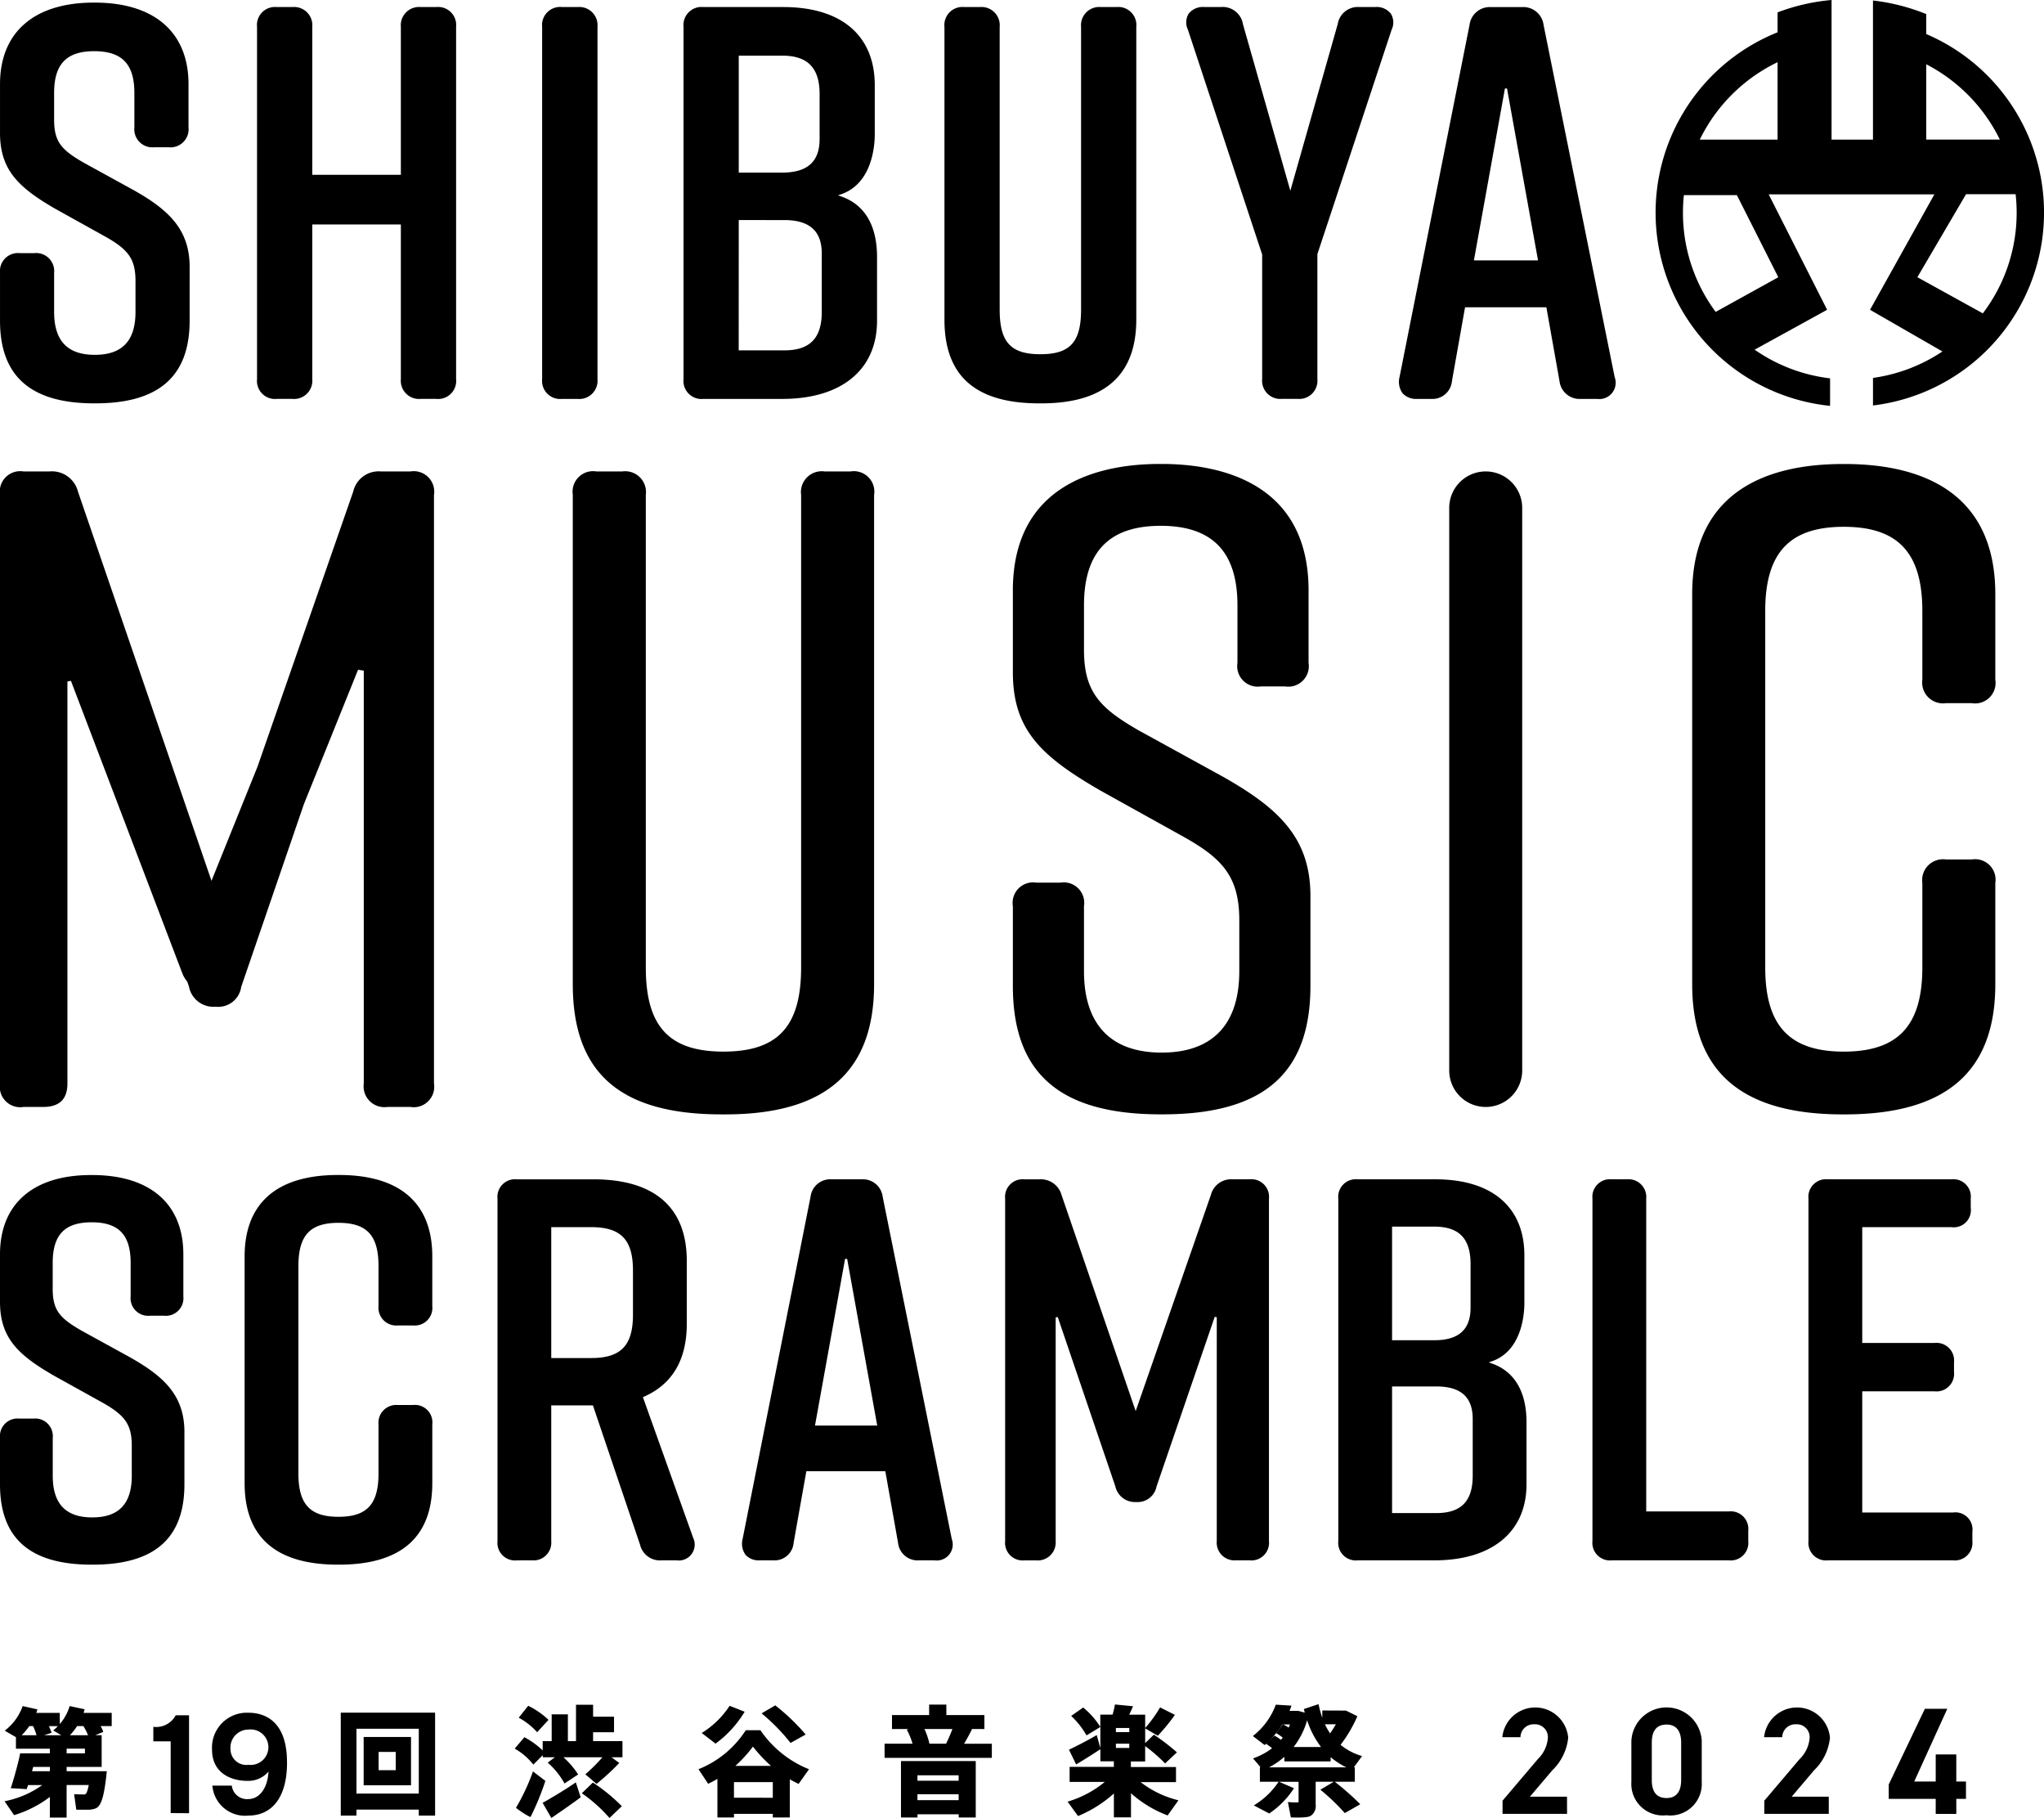 <svg xmlns="http://www.w3.org/2000/svg" xmlns:xlink="http://www.w3.org/1999/xlink" width="164" height="145.829" viewBox="0 0 164 145.829">
  <defs>
    <clipPath id="clip-path">
      <rect id="長方形_4" data-name="長方形 4" width="164" height="145.829"/>
    </clipPath>
  </defs>
  <g id="グループ_12" data-name="グループ 12" transform="translate(0 18)">
    <g id="グループ_3" data-name="グループ 3" transform="translate(0 -18)" clip-path="url(#clip-path)">
      <path id="パス_43" data-name="パス 43" d="M151.176,126.279v39.24c0,7.128,3.794,10.448,11.938,10.448h.3c8.033,0,11.938-3.418,11.938-10.448v-39.24a1.644,1.644,0,0,0-1.885-1.886h-2.085a1.672,1.672,0,0,0-1.885,1.886v37.9c0,4.733-1.864,6.752-6.231,6.752s-6.231-2.019-6.231-6.752v-37.9a1.671,1.671,0,0,0-1.885-1.886h-2.085a1.644,1.644,0,0,0-1.885,1.886" transform="translate(-105.219 -86.578)"/>
      <path id="パス_44" data-name="パス 44" d="M267.328,132.585v6.553c0,4.616,2.261,6.736,7.011,9.482l6.693,3.719c3.024,1.7,4.463,3.128,4.463,6.68v4.1c0,4.271-2.154,6.528-6.23,6.528s-6.231-2.257-6.231-6.528V157.9a1.644,1.644,0,0,0-1.885-1.886h-1.936a1.644,1.644,0,0,0-1.885,1.886v6.4c0,7.027,3.77,10.3,11.863,10.3h.149c8.093,0,11.863-3.273,11.863-10.3v-7.222c0-4.671-2.569-7.04-7.007-9.555l-6.769-3.72c-3.1-1.781-4.392-3.072-4.392-6.458v-3.574c0-4.293,2.014-6.38,6.156-6.38s6.157,2.087,6.157,6.38v4.616a1.644,1.644,0,0,0,1.885,1.886h1.935a1.644,1.644,0,0,0,1.886-1.886v-5.807c0-8.832-7.386-10.151-11.789-10.151h-.149c-4.4,0-11.789,1.319-11.789,10.151" transform="translate(-186.061 -85.214)"/>
      <path id="長方形_3" data-name="長方形 3" d="M2.927,0h0A2.928,2.928,0,0,1,5.856,2.928V48.052a2.927,2.927,0,0,1-2.927,2.927h0A2.927,2.927,0,0,1,0,48.052V2.927A2.927,2.927,0,0,1,2.927,0Z" transform="translate(116.278 37.815)"/>
      <path id="パス_45" data-name="パス 45" d="M32.935,124.393H30.552a2.091,2.091,0,0,0-2.212,1.62l-7.679,22.063-3.692,9.155-.127-.371L6.258,126.018a2.16,2.16,0,0,0-2.288-1.625H1.885A1.644,1.644,0,0,0,0,126.279v47.208a1.644,1.644,0,0,0,1.885,1.885H3.449c1.319,0,1.96-.617,1.96-1.885V141.241l.282-.052,8.94,23.467a2.284,2.284,0,0,0,.379.643l.026.046.123.363A2,2,0,0,0,17.3,167.33a1.862,1.862,0,0,0,2.053-1.584l.011-.035,5.015-14.619L28.73,140.3l.458.077v33.11a1.671,1.671,0,0,0,1.885,1.885h1.862a1.644,1.644,0,0,0,1.885-1.885V126.279a1.644,1.644,0,0,0-1.885-1.886" transform="translate(0 -86.578)"/>
      <path id="パス_46" data-name="パス 46" d="M458.857,122.434h-.149c-5.513,0-12.086,1.813-12.086,10.449v31.273c0,7.031,3.954,10.448,12.086,10.448h.149c8.133,0,12.087-3.418,12.087-10.448V156.04a1.644,1.644,0,0,0-1.885-1.886h-2.085a1.672,1.672,0,0,0-1.885,1.886v6.776c0,4.67-1.945,6.752-6.306,6.752s-6.3-2.082-6.3-6.752V134.223c0-4.67,1.945-6.752,6.3-6.752s6.306,2.082,6.306,6.752v5.51a1.671,1.671,0,0,0,1.885,1.886h2.085a1.644,1.644,0,0,0,1.885-1.886v-6.85c0-8.636-6.573-10.449-12.087-10.449" transform="translate(-310.85 -85.214)"/>
      <path id="パス_47" data-name="パス 47" d="M7.562,32.834h.089c5.089,0,7.563-2.167,7.563-6.627V21.886c0-3.007-1.7-4.572-4.431-6.121l-4.05-2.226c-1.8-1.032-2.392-1.677-2.392-3.46V7.94c0-2.319.993-3.354,3.22-3.354s3.22,1.034,3.22,3.354V10.7a1.449,1.449,0,0,0,1.592,1.592h1.158A1.449,1.449,0,0,0,15.124,10.7V7.227c0-4.155-2.741-6.538-7.518-6.538H7.517C2.74.689,0,3.072,0,7.227v3.921c0,2.973,1.492,4.379,4.43,6.078l4.008,2.227c1.911,1.071,2.433,1.843,2.433,3.592V25.5c0,2.316-1.067,3.443-3.264,3.443S4.341,27.812,4.341,25.5V22.376A1.449,1.449,0,0,0,2.75,20.784H1.591A1.449,1.449,0,0,0,0,22.376v3.832c0,4.459,2.474,6.627,7.563,6.627" transform="translate(0.001 -0.48)"/>
      <path id="パス_48" data-name="パス 48" d="M83.813,31.7V3.453A1.449,1.449,0,0,0,82.22,1.861H80.973a1.463,1.463,0,0,0-1.592,1.592V15.317H72.273V3.453a1.463,1.463,0,0,0-1.592-1.592H69.433a1.449,1.449,0,0,0-1.592,1.592V31.7a1.449,1.449,0,0,0,1.592,1.592h1.248A1.463,1.463,0,0,0,72.273,31.7V19.3h7.108V31.7a1.463,1.463,0,0,0,1.592,1.592H82.22A1.449,1.449,0,0,0,83.813,31.7" transform="translate(-47.218 -1.295)"/>
      <path id="パス_49" data-name="パス 49" d="M144.7,33.294h1.248a1.463,1.463,0,0,0,1.592-1.592V3.453a1.463,1.463,0,0,0-1.592-1.592H144.7A1.449,1.449,0,0,0,143.1,3.453V31.7a1.449,1.449,0,0,0,1.592,1.592" transform="translate(-99.601 -1.295)"/>
      <path id="パス_50" data-name="パス 50" d="M182,33.294h6.327c4.763,0,7.607-2.344,7.607-6.27V21.9c0-2.53-1-4.209-2.9-4.855l-.237-.081.237-.08c2.522-.855,2.718-3.913,2.718-4.831V8.132c0-3.985-2.675-6.271-7.339-6.271H182a1.449,1.449,0,0,0-1.592,1.592V31.7A1.449,1.449,0,0,0,182,33.294m2.839-27.535h3.487c2.045,0,3,.981,3,3.086v3.609c0,1.807-.98,2.686-3,2.686h-3.487Zm0,13.189H188.5c2.017,0,3,.879,3,2.686v4.678c0,2.106-.952,3.086-3,3.086h-3.666Z" transform="translate(-125.565 -1.295)"/>
      <path id="パス_51" data-name="パス 51" d="M256.881,33.651h.178c5.048,0,7.607-2.26,7.607-6.716V3.454a1.449,1.449,0,0,0-1.592-1.592h-1.247a1.463,1.463,0,0,0-1.592,1.592V26.133c0,2.607-.885,3.577-3.265,3.577s-3.265-.969-3.265-3.577V3.454a1.463,1.463,0,0,0-1.592-1.592h-1.247a1.449,1.449,0,0,0-1.592,1.592V26.935c0,4.519,2.488,6.716,7.607,6.716" transform="translate(-173.496 -1.296)"/>
      <path id="パス_52" data-name="パス 52" d="M319.189,21.711V31.7a1.463,1.463,0,0,0,1.592,1.592h1.247A1.463,1.463,0,0,0,323.62,31.7l0-10.019,5.959-18.008a1.344,1.344,0,0,0-.071-1.291,1.456,1.456,0,0,0-1.246-.523h-1.292a1.632,1.632,0,0,0-1.72,1.378l-3.8,13.36-3.8-13.351a1.647,1.647,0,0,0-1.768-1.387h-1.336a1.456,1.456,0,0,0-1.246.523,1.335,1.335,0,0,0-.073,1.283Z" transform="translate(-217.92 -1.296)"/>
      <path id="パス_53" data-name="パス 53" d="M370.715,33.294h1.114a1.571,1.571,0,0,0,1.678-1.434l1.052-5.917h6.524l1.053,5.919a1.619,1.619,0,0,0,1.723,1.432h1.292a1.309,1.309,0,0,0,1.412-1.748h0L380.859,3.3a1.636,1.636,0,0,0-1.723-1.435h-2.5A1.636,1.636,0,0,0,374.917,3.3L369.3,31.55a1.552,1.552,0,0,0,.248,1.294,1.462,1.462,0,0,0,1.165.45m7.045-24.9h.167l2.488,13.789h-5.144Z" transform="translate(-257.01 -1.296)"/>
      <path id="パス_54" data-name="パス 54" d="M450.971,32.557V30.349a13.318,13.318,0,0,1-6.053-2.3l5.816-3.2-4.689-9.259H459.34l-5.164,9.259,5.809,3.343a13.311,13.311,0,0,1-5.571,2.122v2.21A15.581,15.581,0,0,0,458.687,2.73v-1.6A16.256,16.256,0,0,0,454.413.04V11.2H451.09V0a16.25,16.25,0,0,0-4.332.992v1.6a15.581,15.581,0,0,0,4.214,29.964m14.969-15.5a13.326,13.326,0,0,1-2.715,8.08l-5.251-2.9,3.906-6.659h3.977a13.548,13.548,0,0,1,.083,1.479m-7.254-11.9a13.443,13.443,0,0,1,5.905,6.039h-5.905Zm-11.929-.172V11.2h-6.242a13.443,13.443,0,0,1,6.242-6.212m-7.517,10.663h4.252l3.324,6.588-5.025,2.779a13.324,13.324,0,0,1-2.625-7.96,13.568,13.568,0,0,1,.074-1.408" transform="translate(-304.135)"/>
      <path id="パス_55" data-name="パス 55" d="M10.489,324.691l-3.938-2.164c-1.744-1-2.323-1.628-2.323-3.36v-2.079c0-2.253.965-3.257,3.127-3.257s3.127,1,3.127,3.257v2.686a1.412,1.412,0,0,0,1.551,1.551H13.16a1.412,1.412,0,0,0,1.551-1.551V316.4c0-4.041-2.665-6.359-7.312-6.359H7.312C2.665,310.036,0,312.354,0,316.4v3.812c0,2.892,1.451,4.26,4.309,5.911l3.9,2.165c1.856,1.041,2.364,1.79,2.364,3.489v2.383c0,2.25-1.037,3.343-3.17,3.343s-3.171-1.093-3.171-3.343v-3.032a1.412,1.412,0,0,0-1.551-1.551H1.551A1.412,1.412,0,0,0,0,331.123v3.725c0,4.337,2.406,6.445,7.355,6.445h.087c4.949,0,7.355-2.108,7.355-6.445v-4.2c0-2.925-1.649-4.447-4.308-5.955" transform="translate(0 -215.786)"/>
      <path id="パス_56" data-name="パス 56" d="M72.136,310.036H72.05c-4.9,0-7.486,2.259-7.486,6.532v18.193c0,4.334,2.518,6.532,7.486,6.532h.086c4.967,0,7.486-2.2,7.486-6.532v-4.722a1.4,1.4,0,0,0-1.551-1.551H76.858a1.425,1.425,0,0,0-1.551,1.551v3.942c0,2.468-.931,3.474-3.214,3.474s-3.213-1.006-3.213-3.474V317.348c0-2.467.931-3.474,3.213-3.474s3.214,1.006,3.214,3.474v3.205a1.425,1.425,0,0,0,1.551,1.551h1.213a1.412,1.412,0,0,0,1.551-1.551v-3.985c0-4.273-2.589-6.532-7.486-6.532" transform="translate(-44.937 -215.786)"/>
      <path id="パス_57" data-name="パス 57" d="M134.063,341.74a1.425,1.425,0,0,0,1.551-1.551V329.309h3.344l.019.058,3.763,11.118a1.636,1.636,0,0,0,1.719,1.256h1.213A1.275,1.275,0,0,0,147,339.929l-4.031-11.279.073-.032c2.287-1,3.446-2.963,3.446-5.841v-5.068c0-4.273-2.588-6.532-7.485-6.532h-6.15a1.412,1.412,0,0,0-1.551,1.551v27.463a1.412,1.412,0,0,0,1.551,1.551Zm1.551-26.726h3.214c2.375,0,3.343,1.006,3.343,3.474v3.552c0,2.467-.969,3.473-3.343,3.473h-3.214Z" transform="translate(-91.385 -216.579)"/>
      <path id="パス_58" data-name="パス 58" d="M205.459,311.176h-2.426a1.593,1.593,0,0,0-1.679,1.4L195.9,340.04a1.51,1.51,0,0,0,.241,1.261,1.424,1.424,0,0,0,1.135.439h1.083a1.53,1.53,0,0,0,1.635-1.4l1.023-5.75h6.336l.012.07,1.01,5.681a1.578,1.578,0,0,0,1.679,1.4h1.256a1.278,1.278,0,0,0,1.376-1.7l-5.545-27.463a1.593,1.593,0,0,0-1.678-1.4m-3.753,19.752,2.413-13.37h.167l2.413,13.37Z" transform="translate(-136.319 -216.579)"/>
      <path id="パス_59" data-name="パス 59" d="M284.9,341.74a1.412,1.412,0,0,0,1.551-1.551V312.727a1.412,1.412,0,0,0-1.551-1.551H283.51a1.67,1.67,0,0,0-1.717,1.25l-6.035,17.342-.08-.233-5.869-17.105a1.721,1.721,0,0,0-1.762-1.253h-1.212a1.412,1.412,0,0,0-1.551,1.551v27.463a1.412,1.412,0,0,0,1.551,1.551h.909a1.445,1.445,0,0,0,1.595-1.551V322.25l.166-.027,4.621,13.583a1.609,1.609,0,0,0,1.676,1.256,1.542,1.542,0,0,0,1.632-1.253l4.665-13.6.165.028v17.949a1.425,1.425,0,0,0,1.551,1.551Z" transform="translate(-184.637 -216.579)"/>
      <path id="パス_60" data-name="パス 60" d="M354.771,311.176a1.412,1.412,0,0,0-1.551,1.551v27.463a1.412,1.412,0,0,0,1.551,1.551h6.15c4.633,0,7.4-2.28,7.4-6.1V330.66c0-2.454-.969-4.086-2.8-4.718l-.234-.08.234-.08c2.439-.838,2.629-3.8,2.629-4.694v-3.812c0-3.876-2.6-6.1-7.139-6.1Zm9.234,23.772c0,2.045-.925,3-2.911,3h-3.56V327.792h3.56c1.959,0,2.911.853,2.911,2.608Zm-.173-16.98v3.509c0,1.755-.952,2.607-2.911,2.607h-3.387v-9.113h3.387c1.985,0,2.911.953,2.911,3" transform="translate(-245.842 -216.579)"/>
      <path id="パス_61" data-name="パス 61" d="M431.249,337.815h-6.636V312.727a1.425,1.425,0,0,0-1.551-1.551H421.85a1.412,1.412,0,0,0-1.551,1.551v27.463a1.412,1.412,0,0,0,1.551,1.551h9.4a1.412,1.412,0,0,0,1.551-1.551v-.823a1.412,1.412,0,0,0-1.551-1.551" transform="translate(-292.529 -216.579)"/>
      <path id="パス_62" data-name="パス 62" d="M488.782,315.014a1.374,1.374,0,0,0,1.55-1.55v-.737a1.4,1.4,0,0,0-1.55-1.551h-9.919a1.412,1.412,0,0,0-1.551,1.551v27.463a1.412,1.412,0,0,0,1.551,1.551h10.049a1.412,1.412,0,0,0,1.551-1.551v-.736a1.375,1.375,0,0,0-1.551-1.551h-7.285v-9.719h5.812a1.412,1.412,0,0,0,1.551-1.551v-.78a1.412,1.412,0,0,0-1.551-1.551h-5.812v-9.286Z" transform="translate(-332.21 -216.579)"/>
      <path id="パス_63" data-name="パス 63" d="M7.611,450.5l.019-.076-1.2-.256-.02.067a3.864,3.864,0,0,1-.77,1.373v-.892H3.75c.026-.065.049-.133.073-.2l.028-.08-1.191-.268-.022.063a4.219,4.219,0,0,1-1.331,1.843l-.085.069.9.521v.923H4.843v.374H2.46l-.012.061c-.168.84-.516,2.043-.711,2.646l-.03.094.1,0c.364.019.729.038,1.121.066l.058,0L3,456.779c.031-.088.061-.176.092-.275H4.233a7.623,7.623,0,0,1-2.914,1.276l-.109.024.763,1.115.053-.017a9.074,9.074,0,0,0,2.816-1.444v1.654H6.188V456.5H7.965c-.116.617-.237.721-.268.736a.293.293,0,0,1-.123.022c-.147,0-.5-.009-.692-.018l-.091,0,.173,1.241.064,0c.18.007.447,0,.664,0l.216,0a1.611,1.611,0,0,0,.645-.12c.424-.208.655-.99.852-2.883l.009-.084H6.188v-.346H9v-2.543H8.489l.644-.267-.026-.069a2.449,2.449,0,0,0-.194-.395h.893v-1.061H7.547c.024-.071.047-.143.065-.215m-1.423,3.087H7.659v.374H6.188Zm-2.994-1.81h.3a3.82,3.82,0,0,1,.274.731H2.582a5.176,5.176,0,0,0,.612-.731m1.2.731.587-.195-.021-.07c-.012-.04-.036-.085-.051-.126-.024-.068-.052-.136-.084-.206-.02-.045-.031-.088-.054-.133h.716c-.092.1-.19.19-.293.28l-.078.069.645.382Zm2.638-.731h.5a4.071,4.071,0,0,1,.371.731H6.454a5.242,5.242,0,0,0,.574-.731M4.843,455.05v.346H3.413c.031-.117.062-.233.093-.346Z" transform="translate(-0.843 -313.318)"/>
      <path id="パス_64" data-name="パス 64" d="M99.8,458.326h-3.8V462.2h3.8Zm-2.6,1.2h1.373v1.462H97.2Z" transform="translate(-66.822 -318.996)"/>
      <path id="パス_65" data-name="パス 65" d="M89.94,460.164H91.2v-.478H96.2v.478h1.309v-8.256H89.94ZM96.2,458.4H91.2v-5.2H96.2Z" transform="translate(-62.599 -314.529)"/>
      <path id="パス_66" data-name="パス 66" d="M137.305,454.552l.053.07.754-.758v.167h.974l-.574.43.066.063a6.181,6.181,0,0,1,1.24,1.539l.039.075.071-.047.4-.264c.182-.122.367-.245.56-.372l.063-.041-.04-.064a6.56,6.56,0,0,0-1.14-1.318H142.9a12.952,12.952,0,0,1-1.306,1.311l-.067.058.9.764.049-.039a17.167,17.167,0,0,0,1.714-1.576l.059-.063-.62-.454h.88v-1.294h-2.357v-.712h1.68v-1.246h-1.68v-.96h-1.372v2.918h-.651v-2.148h-1.3v2.148h-.722v.743a6.7,6.7,0,0,0-1.413-1.029l-.055-.03-.775.914.075.047a4.992,4.992,0,0,1,1.361,1.17" transform="translate(-94.565 -313.076)"/>
      <path id="パス_67" data-name="パス 67" d="M137.675,450.092l-.762.955.074.045a5.447,5.447,0,0,1,1.345,1.058l.056.065.912-.992-.052-.052a6.521,6.521,0,0,0-1.517-1.049Z" transform="translate(-95.292 -313.266)"/>
      <path id="パス_68" data-name="パス 68" d="M137.335,471.063l.021-.011.011-.021a21.108,21.108,0,0,0,1.152-2.8l.016-.052-.994-.762-.035.1a16.8,16.8,0,0,1-1.293,2.761l-.04.063.062.042a6.823,6.823,0,0,0,1.075.687.048.048,0,0,0,.025-.008" transform="translate(-94.778 -325.326)"/>
      <path id="パス_69" data-name="パス 69" d="M155.728,473.133l.053.063.991-.946-.053-.056a14.079,14.079,0,0,0-2.215-1.807l-.052-.036-.887.858.073.054a11.81,11.81,0,0,1,2.09,1.869" transform="translate(-106.881 -327.367)"/>
      <path id="パス_70" data-name="パス 70" d="M145.792,470.366c-.8.552-1.967,1.241-2.513,1.546l-.068.038.7,1.212.068-.045c.572-.382,1.567-1.078,2.242-1.581l.044-.033-.392-1.2Z" transform="translate(-99.675 -327.336)"/>
      <path id="パス_71" data-name="パス 71" d="M202.165,450.016l-.041-.034-1.1.642.081.07a15.487,15.487,0,0,1,2.2,2.251l.04.053,1.213-.676-.059-.071a16.547,16.547,0,0,0-2.34-2.235" transform="translate(-139.916 -313.189)"/>
      <path id="パス_72" data-name="パス 72" d="M187.417,450.156a7.18,7.18,0,0,1-2.109,2.068l-.091.059,1.108.853.047-.035a8.75,8.75,0,0,0,2.241-2.447l.046-.077-1.208-.474Z" transform="translate(-128.912 -313.273)"/>
      <path id="パス_73" data-name="パス 73" d="M190.316,463.538h1.363v-3.055c.214.118.432.231.648.337l.059.029.834-1.177-.089-.037a8.548,8.548,0,0,1-3.787-3.063l-.023-.032H188.15l-.023.033a8.066,8.066,0,0,1-3.686,3.061l-.088.034.775,1.172.06-.03c.22-.108.445-.228.684-.364v3.091H187.2v-.285h3.116Zm-.147-4.137h-2.852a10.874,10.874,0,0,0,1.406-1.546,11.329,11.329,0,0,0,1.446,1.546m.147,2.557H187.2v-1.254h3.115Z" transform="translate(-128.31 -317.754)"/>
      <path id="パス_74" data-name="パス 74" d="M233.472,454.056h8.605v-1.132h-2.226c.195-.328.393-.69.592-1.077l.041-.08-.064-.021h1.06v-1.123h-3.053v-.836h-1.381v.836h-2.98v1.123H235.4l-.148.052.042.079a5.252,5.252,0,0,1,.419,1.046h-2.243Zm3.2-2.31h2.242c-.134.356-.314.776-.507,1.177H237.07a5.745,5.745,0,0,0-.4-1.177" transform="translate(-162.497 -313.053)"/>
      <path id="パス_75" data-name="パス 75" d="M243.785,469.2v-4.526h-6V469.2h1.327v-.256h3.306v.256Zm-1.372-1.389h-3.306v-.474h3.306Zm0-1.559h-3.306v-.436h3.306Z" transform="translate(-165.496 -323.413)"/>
      <path id="パス_76" data-name="パス 76" d="M287.581,456.012h2.868V454.8h-3.621v-.446h1.146V453.12a13.013,13.013,0,0,1,1.548,1.337l.053.055.948-.889-.063-.056a17.156,17.156,0,0,0-1.733-1.327l-.051-.035-.7.675V451.7l1.014.592.042-.046a15.855,15.855,0,0,0,1.279-1.557l.051-.073-1.192-.6-.036.064a10.464,10.464,0,0,1-1.112,1.537l-.046.053v-1.069h-1.28c.093-.192.183-.39.263-.577l.042-.1-1.447-.141-.013.068c-.056.284-.114.523-.18.746h-.986v.984l-.039-.063a6.435,6.435,0,0,0-1.288-1.453l-.045-.04-.964.676.065.064a6.451,6.451,0,0,1,1.125,1.428l.039.07.35-.212c.243-.146.473-.285.7-.43l.062-.04v1.7l-.292-1.043-.086.05c-.617.362-1.555.847-2.071,1.09l-.07.033.576,1.181.072-.043c.507-.3,1.318-.812,1.846-1.161l.025-.017v.97h1.083v.446h-3.549v1.208h2.821a8.441,8.441,0,0,1-2.884,1.552l-.1.032.839,1.153.056-.024a10,10,0,0,0,2.819-1.785v1.914h1.373v-1.933a9.327,9.327,0,0,0,2.885,1.757l.055.022.866-1.213-.106-.029a8.016,8.016,0,0,1-2.947-1.446m-1.964-4.325h1.075v.331h-1.075Zm1.075,1.6h-1.075v-.341h1.075Z" transform="translate(-196.093 -313.06)"/>
      <path id="パス_77" data-name="パス 77" d="M330.863,457.728l-.111.071,1.232.643.038-.025a6.964,6.964,0,0,0,1.9-1.924l.048-.076-1.2-.516h1.57v1.578c0,.065-.024.072-.057.075a6.6,6.6,0,0,1-.7-.019l-.1-.008.238,1.233.06,0c.133.006.283.009.435.009a5.507,5.507,0,0,0,.836-.048.821.821,0,0,0,.292-.108h0a.961.961,0,0,0,.368-.889V455.9h1.455l-1.077.635.082.07a17.007,17.007,0,0,1,1.834,1.76l.041.047,1.243-.708-.07-.071a21.482,21.482,0,0,0-1.967-1.727l-.007-.006h1.607V454.74h-.078l.659-.9-.1-.032a4.789,4.789,0,0,1-1.625-.87,10.843,10.843,0,0,0,1.319-2.231l.028-.066-.913-.45-1.9-.008v.581a7.684,7.684,0,0,1-.282-1.005l-.018-.084-1.178.391.034.141c.012.05.023.1.037.151l-.519-.144-.706,0a3.249,3.249,0,0,0,.127-.328l.03-.093-1.257-.076-.019.054a5.617,5.617,0,0,1-1.745,2.4l-.077.061.949.725.047-.041a7.546,7.546,0,0,0,1.373-1.616h.034l-.522.706.072.043a4.309,4.309,0,0,1,.447.309c-.048.061-.094.12-.145.178a4.517,4.517,0,0,0-.468-.305l-.051-.029-.667.658.077.053a4.259,4.259,0,0,1,.394.3,5.412,5.412,0,0,1-1.425.778l-.1.039.073.083c.188.213.362.418.529.624h-.051V455.9h1.5l-.028.043a6.236,6.236,0,0,1-1.847,1.784m3.082-4.613a6.344,6.344,0,0,0,1.083-2.145,7.179,7.179,0,0,0,1.117,2.145Zm3.387-1.824c-.128.23-.282.475-.459.731a4.895,4.895,0,0,1-.413-.731ZM333.2,453.9v.368h3.712v-.343a5.78,5.78,0,0,0,1.262.818h-6.2a6.158,6.158,0,0,0,1.223-.842m.35-2.351a3.7,3.7,0,0,0-.412-.231l-.033-.016h.549c-.032.084-.068.165-.1.247" transform="translate(-230.149 -312.978)"/>
      <path id="パス_78" data-name="パス 78" d="M401.708,457.689H398.73l1.8-2.121a4.2,4.2,0,0,0,1.273-2.613,2.655,2.655,0,0,0-5.286-.038h1.456a1.052,1.052,0,0,1,1.1-1.036,1.03,1.03,0,0,1,1.1,1.073,2.642,2.642,0,0,1-.8,1.713l-2.838,3.342v1.058h5.176Z" transform="translate(-275.979 -313.569)"/>
      <path id="パス_79" data-name="パス 79" d="M433.4,459.18a2.528,2.528,0,0,0,2.822-2.674V453.19a2.827,2.827,0,0,0-5.645.012v3.3a2.528,2.528,0,0,0,2.822,2.674m-1.184-5.83c0-.957.4-1.443,1.184-1.443.766,0,1.172.5,1.172,1.443v3.008c0,.944-.405,1.443-1.172,1.443-.786,0-1.184-.485-1.184-1.443Z" transform="translate(-299.684 -313.569)"/>
      <path id="パス_80" data-name="パス 80" d="M470.8,457.689h-2.978l1.8-2.121a4.2,4.2,0,0,0,1.273-2.613,2.655,2.655,0,0,0-5.286-.038h1.456a1.052,1.052,0,0,1,1.1-1.036,1.03,1.03,0,0,1,1.1,1.073,2.642,2.642,0,0,1-.8,1.713l-2.838,3.342v1.058H470.8Z" transform="translate(-324.068 -313.569)"/>
      <path id="パス_81" data-name="パス 81" d="M504.695,456.724h-.777v-2.17h-1.651v2.17h-1.723l.024-.053,2.627-5.777h-1.8l-2.9,6.072v1.149h3.772v1.208h1.651v-1.208h.777Z" transform="translate(-346.955 -313.823)"/>
      <path id="パス_82" data-name="パス 82" d="M41.862,460.447v-5.752H40.471v-1.166a1.777,1.777,0,0,0,1.794-.925h1.071v7.854Z" transform="translate(-28.168 -315.013)"/>
      <path id="パス_83" data-name="パス 83" d="M61.989,455.91c0,2.916-1.3,4.253-3.094,4.253A2.626,2.626,0,0,1,56,457.76h1.556a1.228,1.228,0,0,0,1.373,1.076c.632,0,1.474-.583,1.574-2.2a2.139,2.139,0,0,1-1.666.744c-1.5,0-2.865-.734-2.865-2.5a2.8,2.8,0,0,1,2.892-2.967c1.794,0,3.121,1.146,3.121,3.942Zm-3.1-2.645a1.444,1.444,0,0,0-1.437,1.559,1.27,1.27,0,0,0,1.446,1.267,1.424,1.424,0,1,0-.009-2.826" transform="translate(-38.959 -314.529)"/>
    </g>
  </g>
</svg>
